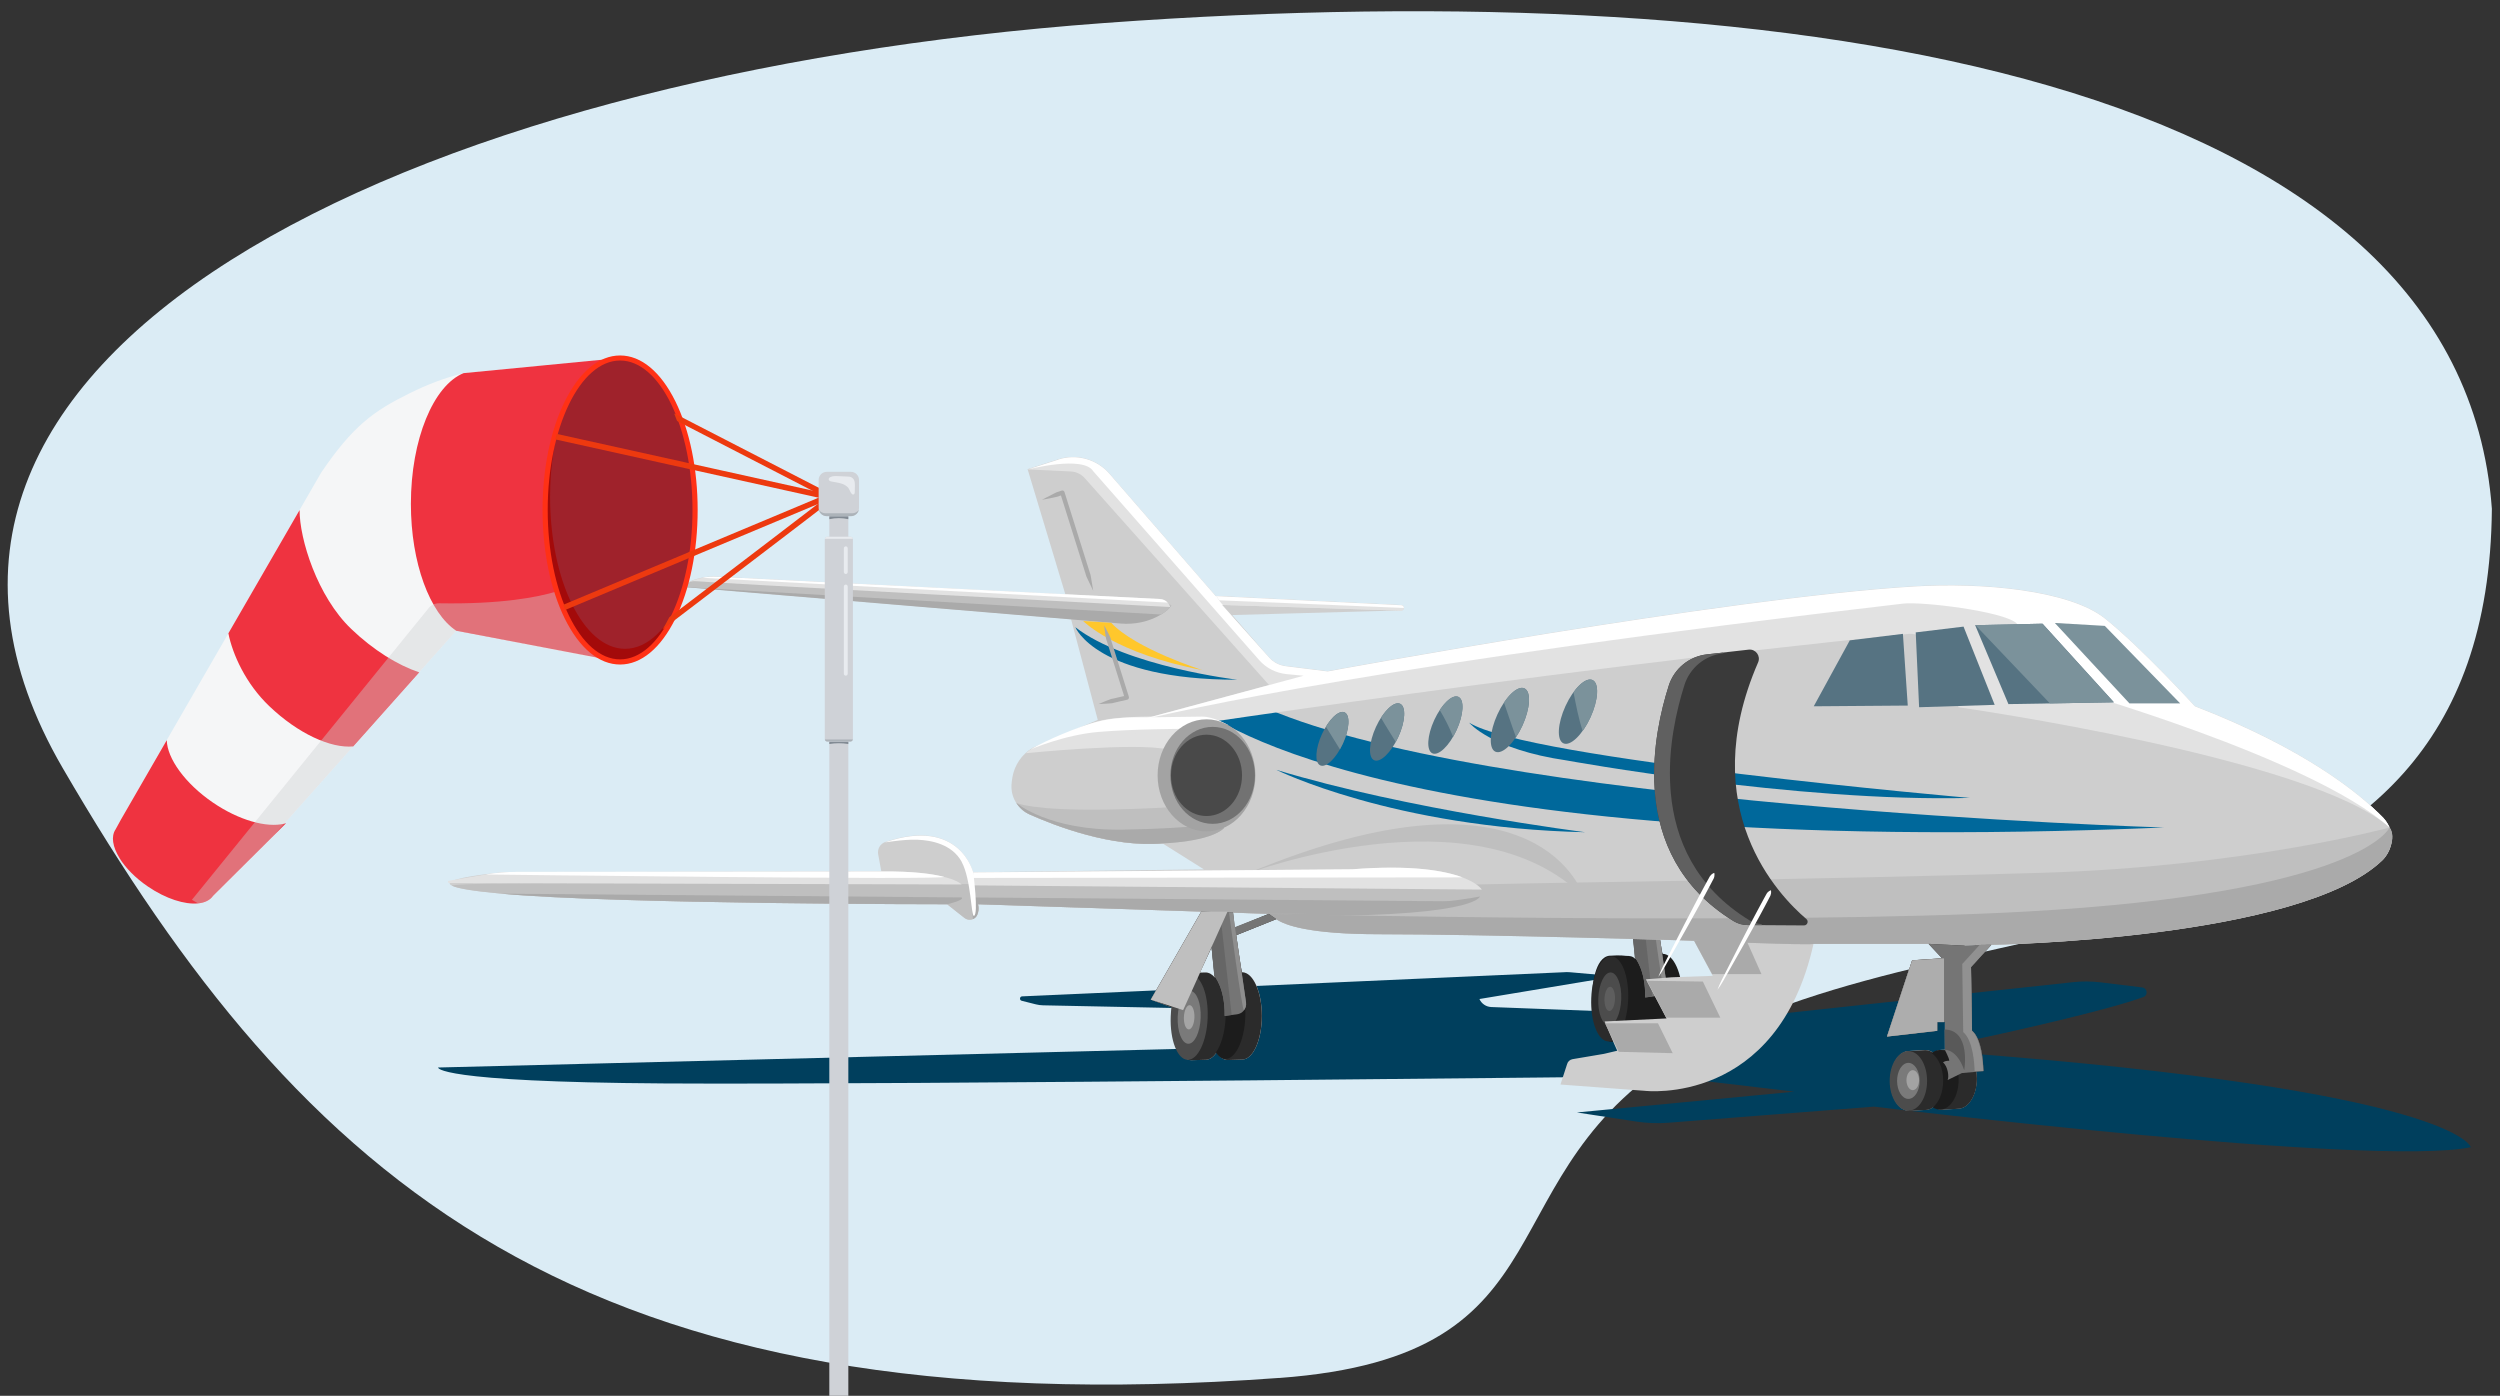 <svg width="480" height="268" viewBox="0 0 480 268" fill="none" xmlns="http://www.w3.org/2000/svg">
<rect x="0" y="0" width="480" height="268" fill="#333333" stroke="none"/>
<g clip-path="url(#clip0_2202_93721)">
<path fill-rule="evenodd" clip-rule="evenodd" d="M245.599 264.572C303.529 260.332 283.829 225.332 324.139 201.632C377.499 170.262 477.659 189.892 478.439 97.692C472.419 15.372 346.709 -5.428 212.099 4.412C77.489 14.252 -34.041 68.312 12.049 147.482C58.129 226.662 110.979 274.402 245.599 264.562V264.572Z" fill="#DBECF5"/>
<path d="M474.409 220.271C474.409 220.271 471.739 209.331 375.769 202.091C374.749 202.011 374.649 200.561 375.649 200.351C385.469 198.251 404.389 194.051 411.529 191.431C412.469 191.081 412.309 189.711 411.319 189.591L403.309 188.611C401.569 188.401 399.819 188.381 398.079 188.571L336.159 195.241L286.319 193.351C285.329 193.311 284.449 192.711 284.049 191.811L307.819 187.861C308.189 187.801 308.169 187.261 307.799 187.231L301.469 186.671C301.049 186.631 300.619 186.631 300.199 186.671L196.269 191.301C195.759 191.301 195.679 192.031 196.169 192.151L198.909 192.841C199.349 192.951 199.809 193.011 200.259 193.021L240.279 193.841L239.069 201.071L84.119 204.961C84.119 204.961 83.289 207.741 127.519 208.021C171.749 208.301 319.459 206.631 319.459 206.631L344.499 209.601L302.769 213.591L314.109 215.331C316.189 215.651 318.289 215.731 320.389 215.561L359.799 212.471C359.799 212.471 455.769 224.151 474.409 220.261V220.271Z" fill="#003F5D"/>
<path d="M309.1 183.498C311.2 183.338 312.03 183.528 312.24 183.528C312.88 183.528 313.48 183.548 314.01 184.158L313.56 180.078H318.68C318.92 181.678 319.16 183.138 319.24 183.138C321.33 183.138 323.02 186.888 323.02 191.518C323.02 196.148 321.33 199.898 319.24 199.898C318.77 199.898 316.97 199.988 316.46 199.988C315.67 199.988 314.94 199.448 314.33 198.538C313.73 199.428 313.01 199.938 312.24 199.938C311.77 199.938 309.97 200.028 309.46 200.028C307.37 200.028 305.68 196.278 305.68 191.648C305.68 191.048 305.71 190.468 305.76 189.908C305.76 189.908 306.07 183.718 309.1 183.488V183.498Z" fill="#1C1C1C"/>
<path d="M305.519 191.648C305.349 196.158 306.789 199.878 308.749 199.948C310.709 200.028 312.439 196.428 312.609 191.918C312.779 187.408 311.34 183.688 309.38 183.618C307.42 183.538 305.689 187.138 305.519 191.648Z" fill="#2B2B2B"/>
<path d="M316.069 191.758C316.179 188.798 315.599 186.178 314.629 184.708C315.219 183.888 315.899 183.428 316.619 183.458C318.579 183.538 320.029 187.248 319.849 191.758C319.679 196.268 317.949 199.858 315.989 199.788C315.319 199.758 314.699 199.308 314.199 198.538C315.229 197.118 315.959 194.628 316.069 191.758Z" fill="#1C1C1C"/>
<path d="M306.869 191.702C306.759 194.502 307.659 196.812 308.879 196.862C310.099 196.912 311.169 194.682 311.279 191.872C311.389 189.072 310.489 186.762 309.269 186.712C308.049 186.662 306.979 188.892 306.869 191.702Z" fill="#4C4C4C"/>
<path d="M308.06 191.751C308.01 193.041 308.42 194.101 308.98 194.121C309.54 194.141 310.03 193.121 310.08 191.831C310.13 190.541 309.72 189.481 309.16 189.461C308.6 189.441 308.11 190.461 308.06 191.751Z" fill="#5E5E5E"/>
<path d="M325.789 172.948C325.979 173.078 324.349 171.928 324.349 171.928L317.839 174.478L317.489 171.708L315.599 171.648L313.369 178.398L313.889 183.858C313.889 183.858 315.959 186.148 315.869 191.518L318.239 191.218C319.359 191.078 320.139 190.048 319.979 188.928L318.099 176.028L325.789 172.948Z" fill="#757575"/>
<path d="M316.73 171.68L317.5 171.7L317.85 174.47L318.1 176.02L319.98 188.92C320.06 189.48 319.91 190.01 319.59 190.43C319.27 190.85 316.72 171.68 316.72 171.68H316.73Z" fill="#8E8E8E"/>
<path d="M315.13 172.762L317.23 191.342L315.88 191.512C315.97 186.132 313.9 183.852 313.9 183.852L313.38 178.392L315.13 172.762Z" fill="#666666"/>
<path d="M96.179 171.58C118.429 173.62 181.859 173.62 181.859 173.62L185.189 176.25C185.999 176.89 187.209 176.61 187.629 175.67C187.869 175.14 187.989 174.46 187.799 173.62L230.649 175.03L220.949 191.93L225.019 193.44C224.969 194 224.939 194.59 224.939 195.18C224.939 199.81 226.629 203.56 228.719 203.56C229.229 203.56 231.029 203.47 231.499 203.47C232.269 203.47 232.989 202.95 233.589 202.07C234.199 202.99 234.929 203.52 235.719 203.52C236.229 203.52 238.029 203.43 238.499 203.43C240.589 203.43 242.279 199.68 242.279 195.05C242.279 190.42 240.589 186.67 238.499 186.67C238.329 186.67 237.359 179.55 237.359 179.55L245.049 176.47C246.689 177.62 251.379 179.36 264.759 179.36C284.789 179.36 312.789 179.92 312.789 179.92L312.839 180.11L318.909 180.24L325.259 180.62L328.839 187.36L320.929 187.64L316.009 188.03L319.969 195.54L308.089 196.12L309.909 200.4L310.509 201.74L307.959 202.34L301.929 203.36C301.419 203.45 301.009 203.82 300.879 204.32L299.609 208.23L315.839 209.44C315.839 209.44 341.249 212.45 348.199 181.2H370.269L372.869 183.98L367.119 184.35L362.299 199L371.939 197.89V196.22H373.419V201.53C373.179 201.55 372.979 201.56 372.859 201.56C372.269 201.56 371.719 201.79 371.229 202.18C370.749 201.82 370.219 201.6 369.659 201.6C369.059 201.6 367.099 201.79 366.599 201.79C364.599 201.79 362.979 204.36 362.979 207.54C362.979 210.72 364.599 213.29 366.599 213.29C367.199 213.29 369.159 213.1 369.659 213.1C370.249 213.1 370.799 212.87 371.289 212.48C371.769 212.85 372.299 213.06 372.859 213.06C373.459 213.06 375.419 212.87 375.919 212.87C377.919 212.87 379.539 210.3 379.539 207.12C379.539 206.6 379.489 206.11 379.409 205.63H380.789C380.789 205.63 380.839 199.75 378.609 197.89L378.419 185.65L382.309 181.38C382.309 181.38 441.769 180.43 457.499 165.05C459.739 162.86 459.779 159.28 457.599 157.03C453.049 152.35 442.569 143.76 421.359 135.56C421.359 135.56 411.429 124.62 404.189 118.78C397.349 113.25 380.549 111.77 367.469 112.57C330.939 114.8 254.879 128.88 254.879 128.88L246.819 127.87C245.559 127.71 244.409 127.1 243.579 126.14L236.589 118.09L269.019 117.2C269.679 117.18 269.689 116.2 269.029 116.17L233.569 114.43C234.019 115.27 234.589 116.04 235.279 116.57C234.579 116.05 234.009 115.28 233.569 114.43H233.399L212.979 90.92C210.559 88.13 206.709 87.06 203.189 88.19L197.299 90.08L204.559 114.15L137.669 110.71C135.469 110.59 133.279 111.1 131.349 112.17L130.539 112.62L205.639 118.88L210.769 138.22L198.249 143.59C196.209 144.81 194.809 146.86 194.389 149.19C194.309 149.66 194.239 150.14 194.209 150.64C194.049 153.07 195.419 155.34 197.639 156.34C202.409 158.48 213.369 162.75 223.179 161.91L231.149 166.92L186.829 167.48C186.829 167.48 184.249 156.82 169.989 161.66C168.999 161.99 168.419 163.01 168.609 164.04L169.209 167.3L96.509 167.49C96.509 167.49 73.879 169.53 96.139 171.57L96.179 171.58ZM377.069 183.94L377.209 181.58L379.369 181.44L377.079 183.94H377.069ZM236.749 175.24L243.609 175.47L236.939 178.18L236.749 175.25V175.24ZM232.629 181.92L233.259 187.69C232.729 187.07 232.129 186.72 231.489 186.72C231.279 186.72 230.839 186.74 230.369 186.75L232.619 181.91L232.629 181.92Z" fill="#CECECE"/>
<path d="M233.51 155.51C233.66 155.84 234.44 156.35 234.81 156.72C235.54 157.69 234.81 158.66 234.08 159.15C230.83 160.39 223.21 161.95 223.21 161.95C213.4 162.79 202.44 158.52 197.67 156.38C197.17 156.15 196.71 155.86 196.3 155.51C196.3 155.51 215.7 159.26 225.8 155.51C229.41 154.17 233.5 155.51 233.5 155.51H233.51Z" fill="#CECECE"/>
<path d="M196.949 144.62C197.359 144.25 197.799 143.91 198.279 143.62L208.049 139.43C209.979 138.6 212.019 138.09 214.109 137.9C219.369 137.44 229.579 136.94 235.019 139.22C235.989 139.71 237.969 140.91 238.449 141.89C239.009 142.73 239.379 143.66 239.579 144.62C239.579 144.62 230.119 145.36 224.189 143.91C218.259 142.46 196.939 144.62 196.939 144.62H196.949Z" fill="#E2E2E2"/>
<path d="M415.48 158.881C415.48 158.881 282.87 154.861 241.05 135.031L230.22 135.791C230.22 135.791 262.31 165.271 415.48 158.881Z" fill="#00689B"/>
<path d="M300.77 146C300.77 146 344.94 154.06 378.21 153.2C378.21 153.2 293.19 145.79 282.08 138.75C282.08 138.75 286.22 143.88 300.77 146Z" fill="#00689B"/>
<path d="M304.38 159.789C304.38 159.789 270.09 155.439 245.06 147.809C245.06 147.809 267.44 158.949 304.38 159.789Z" fill="#00689B"/>
<path d="M304.11 172.27C304.11 172.27 296.04 144.01 239.34 167.78C239.34 167.78 283.02 151.18 304.11 172.27Z" fill="#BFBFBF"/>
<path d="M222.92 117.991C220.59 119.381 217.86 119.951 215.16 119.721L130.56 112.651L132.65 111.791C134.58 110.721 225.01 115.871 224.89 116.171C224.65 116.761 223.96 117.371 222.92 117.991Z" fill="#AAAAAA"/>
<path d="M222.92 117.988L130.56 112.658L132.65 111.798C134.58 110.728 225.01 115.878 224.89 116.178C224.65 116.768 223.96 117.378 222.92 117.998V117.988Z" fill="#BFBFBF"/>
<path d="M233.35 154.17L235.02 158.99C232.22 161.68 223.21 161.93 223.21 161.93C213.4 162.77 202.44 158.5 197.67 156.36C196.6 155.88 195.73 155.11 195.14 154.16C195.14 154.16 198.17 155.66 212.41 155.44C226.65 155.22 233.35 154.16 233.35 154.16V154.17Z" fill="#BFBFBF"/>
<path d="M234.739 157.94L235.029 158.99C232.229 161.68 223.219 161.93 223.219 161.93C213.409 162.77 202.449 158.5 197.679 156.36C196.609 155.88 195.739 155.11 195.149 154.16C195.149 154.16 201.289 159.51 215.529 159.29C229.769 159.07 234.739 157.93 234.739 157.93V157.94Z" fill="#AAAAAA"/>
<path d="M283.469 169.819C307.699 169.259 346.049 168.949 391.739 167.589C431.249 166.419 458.799 158.879 458.799 158.879C460.179 160.839 458.499 164.109 457.519 165.079C441.789 180.459 382.329 181.409 382.329 181.409L379.359 181.429L377.199 181.569L370.269 181.219H348.199C348.119 181.569 325.249 180.619 325.249 180.619C325.249 180.619 284.769 179.369 264.749 179.369C251.369 179.369 246.679 177.629 245.039 176.479L243.599 175.459L187.789 173.619C187.979 174.459 187.859 175.139 187.619 175.669C187.199 176.609 185.989 176.889 185.179 176.249L181.849 173.619C181.849 173.619 118.429 173.619 96.169 171.579C90.609 171.069 87.849 170.559 86.839 170.079C83.809 168.649 252.719 170.529 283.459 169.819H283.469Z" fill="#BFBFBF"/>
<path d="M186.74 172.309L280.8 173.069C280.03 175.879 243.6 175.459 243.6 175.459L187.79 173.619C187.98 174.459 187.86 175.139 187.62 175.669C187.45 176.049 187.15 176.319 186.8 176.469C186.68 175.069 186.57 173.669 186.74 172.309Z" fill="#AAAAAA"/>
<path d="M184.64 172.308C185.26 172.828 181.86 173.618 181.86 173.618C181.86 173.618 118.44 173.618 96.18 171.578L184.64 172.308Z" fill="#AAAAAA"/>
<path d="M388.85 175.029C453.41 171.459 458.8 158.879 458.8 158.879C460.18 160.839 458.5 164.109 457.52 165.079C441.79 180.459 382.33 181.409 382.33 181.409L379.36 181.429L377.2 181.569L370.27 181.219H348.2C348.12 181.569 325.25 180.619 325.25 180.619C325.25 180.619 284.77 179.369 264.75 179.369C251.37 179.369 246.68 177.629 245.04 176.479L243.6 175.459C243.6 175.459 340.79 177.689 388.85 175.029Z" fill="#AAAAAA"/>
<path d="M203.21 88.231C206.73 87.101 210.58 88.181 213 90.961L233.42 114.461H233.59C233.92 115.101 234.33 115.681 234.8 116.151H234.64L243.61 126.181C244.44 127.141 245.59 127.751 246.85 127.911L254.91 128.921C254.91 128.921 330.97 114.831 367.5 112.611C380.58 111.811 397.38 113.301 404.22 118.821C411.45 124.661 421.39 135.601 421.39 135.601C442.6 143.801 453.08 152.391 457.63 157.071C458.16 157.611 458.82 158.891 458.82 158.891C443.75 145.431 376.07 135.801 376.07 135.801L373.34 128.061C370.56 125.751 370.01 121.351 366.42 121.711C291.73 129.211 209.35 142.071 209.35 142.071L221.47 137.521L243.66 131.531L208.27 91.801C207.59 91.031 206.63 90.571 205.6 90.521L197.31 90.131L203.2 88.241L203.21 88.231Z" fill="#E2E2E2"/>
<path d="M269.05 116.211C269.71 116.241 269.7 117.231 269.04 117.241L234.8 116.151C234.33 115.681 233.93 115.091 233.59 114.461L269.05 116.201V116.211Z" fill="#E2E2E2"/>
<path d="M215.99 138.988L212.42 139.958C212.42 139.958 213.5 139.628 215.99 138.988Z" fill="white"/>
<path d="M197.85 143.91C200.75 142.13 207.23 139.46 210.54 138.6C213.74 137.77 217.12 137.66 220.41 137.71C222.02 137.74 228.1 137.6 230.85 137.59C233.07 137.59 235.88 139.25 235.88 139.25C235.88 139.25 229 137.45 227.07 139.94C227.07 139.94 217.54 139.97 210.92 140.53C204.3 141.09 197.84 143.9 197.84 143.9L197.85 143.91Z" fill="white"/>
<path d="M269.05 116.211C269.71 116.241 269.7 117.231 269.04 117.241L234.8 116.151C234.33 115.681 233.93 115.091 233.59 114.461L269.05 116.201V116.211Z" fill="#E2E2E2"/>
<path d="M269.05 116.209C269.38 116.229 269.55 116.479 269.54 116.729L234.06 115.259C233.89 115.009 233.73 114.739 233.58 114.469L269.04 116.209H269.05Z" fill="white"/>
<path d="M203.209 88.231C206.729 87.101 210.579 88.181 212.999 90.961L233.419 114.461H233.589C233.919 115.101 234.329 115.681 234.799 116.151H234.639L243.609 126.181C244.439 127.141 245.589 127.751 246.849 127.911L254.909 128.921C254.909 128.921 330.969 114.831 367.499 112.611C380.579 111.811 397.379 113.301 404.219 118.821C411.449 124.661 421.389 135.601 421.389 135.601C442.599 143.801 453.079 152.391 457.629 157.071C458.159 157.611 458.819 158.891 458.819 158.891C443.749 145.431 396.349 132.081 396.349 132.081L387.139 119.621C384.359 117.311 369.009 115.481 365.419 115.891C266.969 127.321 227.209 136.161 215.999 139.001L250.299 129.741L247.029 129.431C244.989 129.231 243.109 128.271 241.759 126.731L209.899 90.471C207.979 87.371 197.319 90.141 197.319 90.141L203.209 88.251V88.231Z" fill="white"/>
<path d="M231.65 159.629C236.836 159.629 241.04 154.812 241.04 148.869C241.04 142.927 236.836 138.109 231.65 138.109C226.464 138.109 222.26 142.927 222.26 148.869C222.26 154.812 226.464 159.629 231.65 159.629Z" fill="#A3A3A3"/>
<path d="M232.83 158.179C237.315 158.179 240.95 154.01 240.95 148.869C240.95 143.727 237.315 139.559 232.83 139.559C228.345 139.559 224.71 143.727 224.71 148.869C224.71 154.01 228.345 158.179 232.83 158.179Z" fill="#727272"/>
<path d="M226.119 195.241C226.009 198.041 226.909 200.351 228.129 200.401C229.349 200.451 230.419 198.221 230.529 195.411C230.639 192.601 229.739 190.301 228.519 190.251C227.299 190.201 226.229 192.431 226.119 195.241Z" fill="#7A7A7A"/>
<path d="M225.01 193.449C224.96 194.009 224.93 194.599 224.93 195.189C224.93 199.819 226.62 203.569 228.71 203.569C229.22 203.569 231.02 203.479 231.49 203.479C232.26 203.479 232.98 202.959 233.58 202.079C234.19 202.999 234.92 203.529 235.71 203.529C236.22 203.529 238.02 203.439 238.49 203.439C240.58 203.439 242.27 199.689 242.27 195.059C242.27 190.429 240.58 186.679 238.49 186.679C238.32 186.679 237.35 179.559 237.35 179.559L245.04 176.479C245.23 176.609 243.6 175.459 243.6 175.459L236.93 178.169L236.74 175.239L230.63 175.039L220.93 191.939L225 193.449H225.01ZM230.37 186.759L232.62 181.919L233.25 187.689C232.72 187.069 232.12 186.719 231.48 186.719C231.27 186.719 230.83 186.739 230.36 186.749L230.37 186.759Z" fill="#2B2B2B"/>
<path d="M224.779 195.18C224.609 199.69 226.049 203.41 228.009 203.48C229.969 203.56 231.699 199.96 231.869 195.45C232.039 190.94 230.599 187.22 228.639 187.15C226.679 187.07 224.949 190.67 224.779 195.18Z" fill="#4C4C4C"/>
<path d="M235.319 195.29C235.429 192.33 234.849 189.71 233.879 188.24C234.469 187.42 235.149 186.96 235.869 186.99C237.829 187.07 239.279 190.78 239.099 195.29C238.929 199.8 237.199 203.39 235.239 203.32C234.569 203.29 233.949 202.84 233.449 202.07C234.479 200.65 235.209 198.16 235.319 195.29Z" fill="#1C1C1C"/>
<path d="M226.119 195.241C226.009 198.041 226.909 200.351 228.129 200.401C229.349 200.451 230.419 198.221 230.529 195.411C230.639 192.601 229.739 190.301 228.519 190.251C227.299 190.201 226.229 192.431 226.119 195.241Z" fill="#7A7A7A"/>
<path d="M227.31 195.279C227.26 196.569 227.67 197.629 228.23 197.649C228.79 197.669 229.28 196.649 229.33 195.359C229.38 194.069 228.97 193.009 228.41 192.989C227.85 192.969 227.36 193.989 227.31 195.279Z" fill="#A5A5A5"/>
<path d="M245.05 176.48C245.24 176.61 243.61 175.46 243.61 175.46L237.1 178.01L236.75 175.24L234.86 175.18L232.63 181.93L233.15 187.39C233.15 187.39 235.22 189.68 235.13 195.05L237.5 194.75C238.62 194.61 239.4 193.58 239.24 192.46L237.36 179.56L245.05 176.48Z" fill="#757575"/>
<path d="M235.98 175.211L236.75 175.231L237.1 178.001L237.35 179.551L239.23 192.451C239.31 193.011 239.16 193.541 238.84 193.961C238.52 194.381 235.97 175.211 235.97 175.211H235.98Z" fill="#8E8E8E"/>
<path d="M234.38 176.301L236.48 194.881L235.13 195.051C235.22 189.671 233.15 187.391 233.15 187.391L232.63 181.931L234.38 176.301Z" fill="#666666"/>
<path d="M220.939 191.939L230.639 175.039H235.679C235.679 175.039 227.149 194.029 227.159 193.939L220.949 191.949L220.939 191.939Z" fill="#BFBFBF"/>
<path d="M366.619 201.809C367.119 201.809 369.079 201.619 369.679 201.619C370.239 201.619 370.769 201.829 371.249 202.199C371.739 201.809 372.289 201.579 372.879 201.579C372.999 201.579 373.199 201.569 373.439 201.549V196.239H371.959V197.909L362.319 199.019L367.139 184.369L372.889 183.999L370.289 181.219L377.219 181.569L377.079 183.929L379.369 181.429L379.049 181.449L382.339 181.409L378.449 185.679L378.639 197.919C380.869 199.769 380.819 205.659 380.819 205.659H379.439C379.519 206.129 379.569 206.629 379.569 207.139C379.569 210.319 377.949 212.889 375.949 212.889C375.449 212.889 373.489 213.079 372.889 213.079C372.329 213.079 371.799 212.869 371.319 212.499C370.829 212.889 370.279 213.119 369.689 213.119C369.189 213.119 367.229 213.309 366.629 213.309C364.629 213.309 363.009 210.739 363.009 207.559C363.009 204.379 364.629 201.809 366.629 201.809H366.619Z" fill="#2B2B2B"/>
<path d="M366.409 213.249C368.392 213.249 369.999 210.688 369.999 207.529C369.999 204.37 368.392 201.809 366.409 201.809C364.427 201.809 362.819 204.37 362.819 207.529C362.819 210.688 364.427 213.249 366.409 213.249Z" fill="#4C4C4C"/>
<path d="M373.089 207.482C373.089 205.102 372.169 203.062 370.869 202.202C371.349 201.822 371.889 201.602 372.469 201.602C374.449 201.602 376.059 204.162 376.059 207.322C376.059 210.482 374.449 213.042 372.469 213.042C371.979 213.042 371.519 212.882 371.099 212.612C372.279 211.672 373.089 209.742 373.089 207.502V207.482Z" fill="#1C1C1C"/>
<path d="M338.2 187.029L335.37 180.669L325.26 180.629L328.73 187.029H338.2Z" fill="#AAAAAA"/>
<path d="M366.409 210.99C367.608 210.99 368.579 209.441 368.579 207.53C368.579 205.619 367.608 204.07 366.409 204.07C365.211 204.07 364.239 205.619 364.239 207.53C364.239 209.441 365.211 210.99 366.409 210.99Z" fill="#7A7A7A"/>
<path d="M330.3 195.391L326.95 188.461L316.22 188.301L319.92 195.391H330.3Z" fill="#AAAAAA"/>
<path d="M321.159 202.211L318.329 196.461H308.149L310.789 201.951L321.159 202.211Z" fill="#AAAAAA"/>
<path d="M378.44 185.679L378.63 197.919C380.86 199.769 380.81 205.659 380.81 205.659L376.68 206.029L373.94 207.369C374.26 206.759 373.99 204.729 373.06 203.989C373.29 203.779 373.67 203.659 374.26 203.659C374.27 203.179 373.37 201.549 373.43 201.549V196.239H371.95V197.909L362.31 199.019L367.13 184.369L372.88 183.999L370.28 181.219L377.21 181.569L379.36 181.439C380.18 181.419 382.33 181.409 382.33 181.409L378.44 185.679Z" fill="#757575"/>
<path d="M378.62 197.92C380.29 199.31 380.7 203.91 380.79 205.65H379.13C379.1 204.36 378.84 199.75 376.94 198.16L376.75 185.09L380.09 181.43C381.05 181.42 382.33 181.41 382.33 181.41L378.44 185.68L378.63 197.92H378.62Z" fill="#919191"/>
<path d="M300.579 135.549C299.039 138.909 298.859 142.119 300.179 142.719C301.499 143.329 303.819 141.099 305.359 137.739C306.899 134.379 307.079 131.169 305.759 130.569C304.439 129.959 302.119 132.189 300.579 135.549Z" fill="#567382"/>
<path d="M305.769 130.571C307.089 131.181 306.909 134.391 305.369 137.741C304.919 138.721 304.409 139.591 303.869 140.331C303.069 137.921 302.609 135.421 302.109 132.911C303.409 131.121 304.839 130.141 305.769 130.561V130.571Z" fill="#7B929B"/>
<path d="M362.3 199.032L367.13 184.382L372.87 184.012H373.25V196.252H371.95V197.922L362.3 199.032Z" fill="#ADADAD"/>
<path d="M287.51 137.151C285.97 140.511 285.79 143.721 287.11 144.321C288.43 144.931 290.75 142.701 292.29 139.341C293.83 135.981 294.01 132.771 292.69 132.171C291.37 131.561 289.05 133.791 287.51 137.151Z" fill="#567382"/>
<path d="M292.69 132.17C294.01 132.78 293.83 135.99 292.29 139.34C291.92 140.14 291.51 140.88 291.07 141.53C290.25 139.33 289.53 137.09 288.76 134.89C290.13 132.86 291.69 131.71 292.69 132.16V132.17Z" fill="#7B929B"/>
<path d="M275.379 138.239C273.999 141.239 273.839 144.099 275.019 144.639C276.199 145.179 278.269 143.189 279.649 140.199C281.029 137.199 281.189 134.339 280.009 133.799C278.829 133.259 276.759 135.249 275.379 138.239Z" fill="#567382"/>
<path d="M264.19 139.56C262.81 142.56 262.65 145.42 263.83 145.96C265.01 146.5 267.08 144.51 268.46 141.52C269.84 138.52 270 135.66 268.82 135.12C267.64 134.58 265.57 136.57 264.19 139.56Z" fill="#567382"/>
<path d="M253.82 140.941C252.53 143.751 252.38 146.441 253.49 146.951C254.6 147.461 256.54 145.591 257.83 142.781C259.12 139.971 259.27 137.281 258.16 136.771C257.05 136.261 255.11 138.131 253.82 140.941Z" fill="#567382"/>
<path d="M280.01 133.799C281.19 134.339 281.03 137.209 279.65 140.199C279.44 140.649 279.22 141.069 278.99 141.469C278.31 139.699 277.42 137.989 276.43 136.329C277.67 134.449 279.1 133.369 280.01 133.789V133.799Z" fill="#7B929B"/>
<path d="M268.819 135.121C269.999 135.661 269.839 138.531 268.459 141.521C268.309 141.851 268.149 142.161 267.989 142.461C267.049 140.911 266.049 139.381 265.149 137.811C266.409 135.841 267.889 134.691 268.819 135.121Z" fill="#7B929B"/>
<path d="M258.16 136.78C259.27 137.29 259.12 139.98 257.83 142.79C257.65 143.17 257.46 143.54 257.27 143.88C256.37 142.39 255.45 140.97 254.58 139.53C255.79 137.54 257.26 136.36 258.17 136.78H258.16Z" fill="#7B929B"/>
<path d="M231.65 156.679C235.417 156.679 238.47 153.182 238.47 148.869C238.47 144.555 235.417 141.059 231.65 141.059C227.883 141.059 224.83 144.555 224.83 148.869C224.83 153.182 227.883 156.679 231.65 156.679Z" fill="#494949"/>
<path d="M408.849 135.049H418.589L404.119 120.169L394.529 119.609L408.849 135.049Z" fill="#7B929B"/>
<path d="M405.859 134.84L392.159 119.75L379.229 120.03L385.619 135.19L405.859 134.84Z" fill="#567382"/>
<path d="M382.979 135.329L376.999 120.309L367.819 121.419L368.469 135.789L382.979 135.329Z" fill="#567382"/>
<path d="M366.289 135.469L365.359 121.699L355.159 122.949L348.239 135.609L366.289 135.469Z" fill="#567382"/>
<path d="M320.39 131.67C321.43 128.39 324.3 126.03 327.72 125.64L335.75 124.73C337.09 124.58 338.09 125.94 337.56 127.17C325.36 155.24 341.51 171.94 346.82 176.45C347.32 176.87 347.01 177.69 346.36 177.68L335.54 177.61C334.59 177.61 333.66 177.35 332.85 176.85C322.4 170.43 318.57 161.21 317.77 152.39L317.7 151.45C317.18 143.73 318.89 136.4 320.4 131.66L320.39 131.67Z" fill="#3A3A3A"/>
<path d="M320.39 131.669C321.43 128.389 324.3 126.029 327.72 125.639L330.86 125.289V125.459H330.75C327.33 125.859 324.47 128.219 323.42 131.499C321.91 136.249 320.19 143.569 320.72 151.289L320.79 152.229C321.59 161.049 325.42 170.279 335.87 176.689C336.59 177.129 337.41 177.379 338.25 177.429V177.629L335.53 177.609C334.58 177.609 333.65 177.349 332.84 176.849C322.39 170.429 318.56 161.209 317.76 152.389L317.69 151.449C317.17 143.729 318.88 136.399 320.39 131.659V131.669Z" fill="#606060"/>
<path d="M367.249 209.309C367.917 209.309 368.459 208.449 368.459 207.389C368.459 206.328 367.917 205.469 367.249 205.469C366.581 205.469 366.039 206.328 366.039 207.389C366.039 208.449 366.581 209.309 367.249 209.309Z" fill="#A3A3A3"/>
<path d="M284.51 170.8C284.51 170.8 281.17 165.241 259.61 166.911L186.87 167.51L186.64 169.991L284.51 170.8Z" fill="#E2E2E2"/>
<path d="M280.8 168.462C277.41 167.182 271.09 166.012 259.61 166.902L186.87 167.502L186.77 168.562L280.81 168.452L280.8 168.462Z" fill="white"/>
<path d="M184.64 169.822C184.64 169.822 182.32 167.182 169.25 167.322L99.18 167.402C97.19 167.402 95.2 167.572 93.24 167.902L86.19 169.102C85.92 169.152 85.95 169.542 86.23 169.542L184.65 169.822H184.64Z" fill="#E2E2E2"/>
<path d="M181.189 168.341C178.899 167.761 175.179 167.261 169.249 167.321L99.179 167.401C97.189 167.401 95.199 167.571 93.239 167.901C93.239 167.901 183.949 169.031 181.189 168.331V168.341Z" fill="white"/>
<path d="M340.01 170.93C340.01 170.93 339.53 171.06 339.21 171.56C339.06 171.81 338.89 172.13 338.69 172.5C338.49 172.86 338.27 173.27 338.03 173.72C337.79 174.17 337.53 174.65 337.25 175.17C336.97 175.68 336.69 176.23 336.39 176.79C335.81 177.92 335.17 179.12 334.56 180.32C333.33 182.74 332.1 185.15 331.18 186.96C330.72 187.87 330.33 188.62 330.1 189.17C329.86 189.72 329.75 190.04 329.75 190.04C329.75 190.04 329.96 189.77 330.29 189.27C330.62 188.77 331.03 188.03 331.53 187.15C332.53 185.38 333.86 183.02 335.2 180.66C335.87 179.48 336.51 178.29 337.13 177.18C337.44 176.63 337.73 176.09 338.01 175.57C338.29 175.06 338.55 174.57 338.79 174.12C339.03 173.67 339.25 173.26 339.44 172.89C339.63 172.52 339.81 172.21 339.93 171.94C340.16 171.39 340.01 170.93 340.01 170.93Z" fill="white"/>
<path d="M329.109 167.602C329.109 167.602 328.629 167.742 328.289 168.262C328.129 168.532 327.959 168.862 327.749 169.242C327.539 169.622 327.309 170.052 327.059 170.512C326.809 170.982 326.539 171.492 326.249 172.022C325.959 172.562 325.659 173.122 325.359 173.712C324.749 174.892 324.089 176.142 323.439 177.402C322.149 179.932 320.869 182.452 319.899 184.352C319.419 185.302 319.009 186.092 318.769 186.662C318.519 187.232 318.399 187.572 318.399 187.572C318.399 187.572 318.619 187.282 318.959 186.762C319.299 186.242 319.729 185.472 320.259 184.542C321.299 182.692 322.699 180.222 324.089 177.752C324.779 176.512 325.459 175.272 326.109 174.112C326.429 173.532 326.739 172.962 327.029 172.432C327.319 171.892 327.589 171.392 327.839 170.922C328.089 170.452 328.319 170.022 328.519 169.642C328.719 169.262 328.899 168.932 329.039 168.652C329.289 168.082 329.139 167.602 329.139 167.602H329.109Z" fill="white"/>
<path d="M284.149 172.121C284.149 172.121 283.439 176.491 243.869 175.761C243.869 175.761 275.629 173.911 284.149 172.121Z" fill="#AAAAAA"/>
<path d="M184.64 165.46C182.79 162.1 178.85 161.33 176.15 161.23C173.22 161.11 169.46 161.88 170.02 161.69C184.28 156.86 186.86 167.51 186.86 167.51C186.86 167.51 187.92 175.57 187 175.85C186.44 176.02 186.48 168.83 184.63 165.47L184.64 165.46Z" fill="white"/>
<path d="M377.13 205.5C377.13 205.5 378.47 197.74 373.34 197.66L373.44 201.56C373.44 201.56 375.72 201.4 377.14 205.51L377.13 205.5Z" fill="#595959"/>
<path d="M379.279 120.03L392.159 119.75L405.859 134.84L393.579 135.05L379.279 120.03Z" fill="#7B929B"/>
<path d="M237.58 130.512C237.58 130.512 216.22 127.992 206.46 120.422C206.46 120.422 210.5 130.512 237.58 130.512Z" fill="#00689B"/>
<path d="M230.85 128.658C230.85 128.658 218.06 124.618 213.35 119.578L207.97 119.238C207.97 119.238 214.03 125.458 230.85 128.658Z" fill="#FFC72C"/>
<path d="M200.999 95.472C201.309 95.312 201.619 95.142 201.929 94.992L202.389 94.752C202.549 94.672 202.699 94.592 202.859 94.522C203.019 94.462 203.189 94.422 203.349 94.362L203.839 94.192C203.839 94.192 203.849 94.192 203.859 94.192C204.079 94.122 204.309 94.242 204.379 94.462L207.339 103.882L208.819 108.592L209.189 109.772C209.249 109.972 209.319 110.162 209.379 110.362C209.429 110.562 209.459 110.772 209.489 110.972C209.639 111.792 209.779 112.612 209.899 113.432C209.529 112.692 209.169 111.932 208.819 111.182C208.739 110.992 208.639 110.802 208.559 110.612C208.499 110.412 208.449 110.212 208.379 110.022L208.009 108.842L206.529 104.132L203.699 95.122L203.619 95.152C203.459 95.202 203.299 95.282 203.139 95.332C202.979 95.382 202.799 95.412 202.629 95.452L202.119 95.562C201.779 95.642 201.439 95.702 201.099 95.772C200.759 95.842 200.409 95.902 200.069 95.962C200.379 95.792 200.679 95.622 200.989 95.462L200.999 95.472Z" fill="#AAAAAA"/>
<path d="M212.88 134.381L213.21 134.251C213.32 134.201 213.43 134.171 213.55 134.161C213.78 134.121 214 134.061 214.23 134.011L214.91 133.851L215.83 133.641L213.78 127.121L212.69 123.651C212.6 123.361 212.52 123.071 212.41 122.781C212.35 122.641 212.34 122.491 212.31 122.331L212.24 121.881C212.14 121.271 212.06 120.661 212 120.051C212.3 120.591 212.58 121.141 212.85 121.691L213.05 122.101C213.12 122.241 213.19 122.371 213.22 122.521C213.29 122.811 213.4 123.101 213.48 123.391L214.57 126.861L216.75 133.811C216.75 133.811 216.75 133.831 216.75 133.841C216.8 134.061 216.66 134.291 216.44 134.341L215.08 134.651L214.4 134.811C214.17 134.861 213.95 134.911 213.72 134.971C213.61 135.011 213.5 135.031 213.38 135.031L213.03 135.061L212.33 135.111C211.86 135.141 211.39 135.171 210.92 135.181C211.35 134.991 211.79 134.811 212.22 134.631L212.87 134.371L212.88 134.381Z" fill="#AAAAAA"/>
<path d="M224.68 116.552C224.68 116.552 132.34 111.712 132.85 111.512C134.38 110.922 136.03 110.662 137.68 110.752L222.71 115.022C223.62 115.072 224.41 115.682 224.68 116.552Z" fill="#E2E2E2"/>
<path d="M134.819 110.938C135.759 110.758 136.719 110.688 137.679 110.738L222.709 115.008C223.289 115.038 223.819 115.288 224.189 115.698L134.819 110.938Z" fill="white"/>
<path d="M22.939 164.752L38.039 173.452C39.309 173.322 40.319 172.842 40.899 172.002L52.549 160.422L54.569 158.152L67.799 143.302L80.469 129.082L87.579 121.102L117.909 127.042V126.892L119.049 112.952L122.609 68.922L119.049 69.162L106.699 70.002L104.379 70.162L88.999 71.652C85.389 72.532 81.989 73.852 78.719 75.472C71.669 78.932 67.709 81.852 61.679 90.722L56.349 99.942L43.429 122.332L32.009 142.112L23.219 157.342L23.169 157.432L22.189 159.222C21.259 160.582 21.619 162.622 22.939 164.762V164.752Z" fill="#F5F6F7"/>
<path d="M22.939 164.749C24.089 166.619 25.979 168.569 28.389 170.209C31.839 172.569 35.479 173.709 38.039 173.449C39.309 173.319 40.319 172.839 40.899 171.999L52.549 160.419L54.929 158.049C54.809 158.089 54.699 158.119 54.569 158.149C51.199 158.969 45.869 157.509 40.849 154.069C35.509 150.409 32.099 145.619 32.019 142.109L23.229 157.339L23.179 157.429L22.199 159.219C21.269 160.579 21.629 162.619 22.949 164.759L22.939 164.749Z" fill="#EF3340"/>
<path d="M43.85 121.61C44.65 125.61 47.17 131.26 51.69 135.57C57.21 140.85 63.52 143.72 67.81 143.31L80.48 129.09C76.34 127.7 71.7 124.83 67.45 120.77C60.9 114.51 57.5 103.47 57.52 97.93L43.84 121.61H43.85Z" fill="#EF3340"/>
<path d="M78.89 96.751C78.89 108.11 82.54 117.75 87.59 121.1L117.94 126.89L119.06 127.1V68.731L104.39 70.15L89.01 71.641C83.23 74.001 78.89 84.35 78.89 96.751Z" fill="#EF3340"/>
<g style="mix-blend-mode:multiply" opacity="0.4">
<path d="M36.84 172.761L38.04 173.451C39.31 173.321 40.32 172.841 40.9 172.001L52.55 160.421L54.57 158.151L67.8 143.301L80.47 129.081L87.58 121.101L117.91 127.041V127.011C113.28 126.271 109.26 121.091 106.9 113.551C103.23 114.661 96.2 116.041 84.3 115.831C83.52 115.821 82.78 116.161 82.29 116.771L36.84 172.771V172.761Z" fill="#CDCFD1"/>
</g>
<path d="M119.059 127.09C127.006 127.09 133.449 114.026 133.449 97.91C133.449 81.795 127.006 68.731 119.059 68.731C111.112 68.731 104.669 81.795 104.669 97.91C104.669 114.026 111.112 127.09 119.059 127.09Z" fill="#9F222B"/>
<path d="M108.089 79.031C106.529 83.701 105.619 89.331 105.619 95.391C105.619 111.511 112.059 124.571 120.009 124.571C124.409 124.571 128.339 120.571 130.979 114.271C128.389 122.011 124.019 127.101 119.059 127.101C111.109 127.101 104.669 114.031 104.669 97.921C104.669 90.721 105.959 84.131 108.089 79.041V79.031Z" fill="#A30A0A"/>
<path d="M108.439 118.77C105.689 113.19 104.169 105.79 104.169 97.92C104.169 90.05 105.679 82.64 108.439 77.07C111.249 71.38 115.019 68.25 119.059 68.25C123.099 68.25 126.869 71.38 129.679 77.07C132.429 82.65 133.949 90.05 133.949 97.92C133.949 105.79 132.439 113.2 129.679 118.77C126.869 124.46 123.099 127.59 119.059 127.59C115.019 127.59 111.249 124.46 108.439 118.77ZM105.159 97.91C105.159 113.73 111.389 126.6 119.059 126.6C126.719 126.6 132.959 113.73 132.959 97.91C132.959 82.09 126.729 69.22 119.059 69.22C111.399 69.22 105.159 82.09 105.159 97.91Z" fill="#FF3115"/>
<path d="M129.449 79.41C129.639 79.87 129.819 80.35 129.999 80.83L131.259 81.48L155.939 94.2L157.959 95.24L158.129 95.33C158.209 95.37 158.289 95.39 158.379 95.39C158.569 95.39 158.759 95.28 158.849 95.1C158.849 95.1 158.849 95.09 158.849 95.08C158.889 95 158.899 94.92 158.899 94.85C158.899 94.66 158.789 94.48 158.609 94.38L130.729 80.02L129.669 79.48C129.599 79.44 129.519 79.42 129.449 79.42V79.41Z" fill="#ED390F"/>
<path d="M106.88 83.329C106.78 83.669 106.69 84.009 106.6 84.359L132.21 90.029L133.23 90.259L157.18 95.559L157.88 95.709L158.25 95.789C158.25 95.789 158.33 95.799 158.37 95.799C158.52 95.799 158.66 95.739 158.76 95.629C158.82 95.559 158.87 95.479 158.89 95.379C158.91 95.269 158.9 95.159 158.86 95.059C158.84 94.999 158.8 94.939 158.75 94.889C158.68 94.819 158.59 94.759 158.48 94.739L155.95 94.179L133.08 89.109L132.05 88.879L106.89 83.309L106.88 83.329Z" fill="#ED390F"/>
<path d="M127.159 120.882C127.659 120.502 128.339 119.982 129.159 119.362C137.099 113.312 158.299 97.172 158.579 96.902C158.789 96.702 158.799 96.362 158.599 96.142C158.399 95.932 158.069 95.922 157.859 96.112C157.339 96.552 141.169 108.872 130.159 117.262C129.589 117.692 129.039 118.112 128.509 118.512C128.089 119.352 127.639 120.142 127.169 120.872L127.159 120.882Z" fill="#ED390F"/>
<path d="M132.169 106.051L108.109 116.131C108.249 116.461 108.379 116.791 108.519 117.111L131.969 107.281L133.039 106.831L156.119 97.161L158.879 96.001L159.429 95.771C159.699 95.661 159.829 95.341 159.709 95.071C159.599 94.801 159.279 94.671 159.009 94.781L158.879 94.831L158.719 94.901L157.939 95.231L157.159 95.561L133.199 105.601L132.149 106.041L132.169 106.051Z" fill="#ED390F"/>
<path d="M162.88 98.551H159.229V270.791H162.88V98.551Z" fill="#CFD2D7"/>
<path d="M159.229 99.689C160.449 99.409 161.66 99.409 162.88 99.689V99.109H159.229V99.689Z" fill="#818A93"/>
<path d="M159.229 142.859C160.449 142.649 161.66 142.649 162.88 142.859V142.379H159.229V142.859Z" fill="#818A93"/>
<path d="M158.359 103.549V141.889C158.359 142.159 158.579 142.379 158.849 142.379H163.269C163.539 142.379 163.759 142.159 163.759 141.889V103.549C163.759 103.549 163.759 103.489 163.759 103.459C163.719 103.229 163.519 103.059 163.279 103.059H158.859C158.619 103.059 158.419 103.229 158.379 103.459C158.379 103.489 158.379 103.519 158.379 103.549H158.359Z" fill="#CFD2D7"/>
<path d="M158.369 103.451H163.749C163.709 103.221 163.509 103.051 163.269 103.051H158.849C158.609 103.051 158.409 103.221 158.369 103.451Z" fill="#E8EBEF"/>
<path d="M158.369 141.98H163.749C163.709 142.21 163.509 142.38 163.269 142.38H158.849C158.609 142.38 158.409 142.21 158.369 141.98Z" fill="#ACB3B9"/>
<path d="M162.39 110.208C162.59 110.208 162.76 110.038 162.76 109.838V105.268C162.76 105.068 162.59 104.898 162.39 104.898C162.19 104.898 162.02 105.068 162.02 105.268V109.838C162.02 110.038 162.19 110.208 162.39 110.208Z" fill="#E8EBEF"/>
<path d="M162.39 129.728C162.59 129.728 162.76 129.558 162.76 129.358V112.608C162.76 112.408 162.59 112.238 162.39 112.238C162.19 112.238 162.02 112.408 162.02 112.608V129.358C162.02 129.558 162.19 129.728 162.39 129.728Z" fill="#E8EBEF"/>
<path d="M163.37 90.59H158.74C157.878 90.59 157.18 91.288 157.18 92.15V97.55C157.18 98.411 157.878 99.11 158.74 99.11H163.37C164.231 99.11 164.93 98.411 164.93 97.55V92.15C164.93 91.288 164.231 90.59 163.37 90.59Z" fill="#CFD2D7"/>
<path d="M158.509 98.55H163.609C164.139 98.55 164.599 98.3 164.889 97.91C164.729 98.59 164.11 99.1 163.38 99.1H158.74C158.01 99.1 157.389 98.59 157.229 97.91C157.519 98.3 157.989 98.55 158.509 98.55Z" fill="#ACB3B9"/>
<path d="M164.119 92.772C164.119 92.772 164.119 92.702 164.119 92.672C164.069 92.232 163.859 91.832 163.449 91.632C163.199 91.522 162.919 91.502 162.649 91.492C162.089 91.472 161.539 91.442 160.979 91.422C160.469 91.402 159.899 91.362 159.429 91.602C159.239 91.692 159.059 91.872 159.119 92.102C159.179 92.322 159.429 92.402 159.649 92.452C160.339 92.592 161.049 92.662 161.719 92.902C162.159 93.062 162.569 93.312 162.879 93.662C163.079 93.882 163.519 95.392 164.019 94.832C164.109 94.732 164.109 94.592 164.109 94.462C164.109 93.912 164.169 93.322 164.119 92.772Z" fill="#E8EBEF"/>
</g>
<defs>
<clipPath id="clip0_2202_93721">
<rect width="480" height="268" fill="white"/>
</clipPath>
</defs>
</svg>
